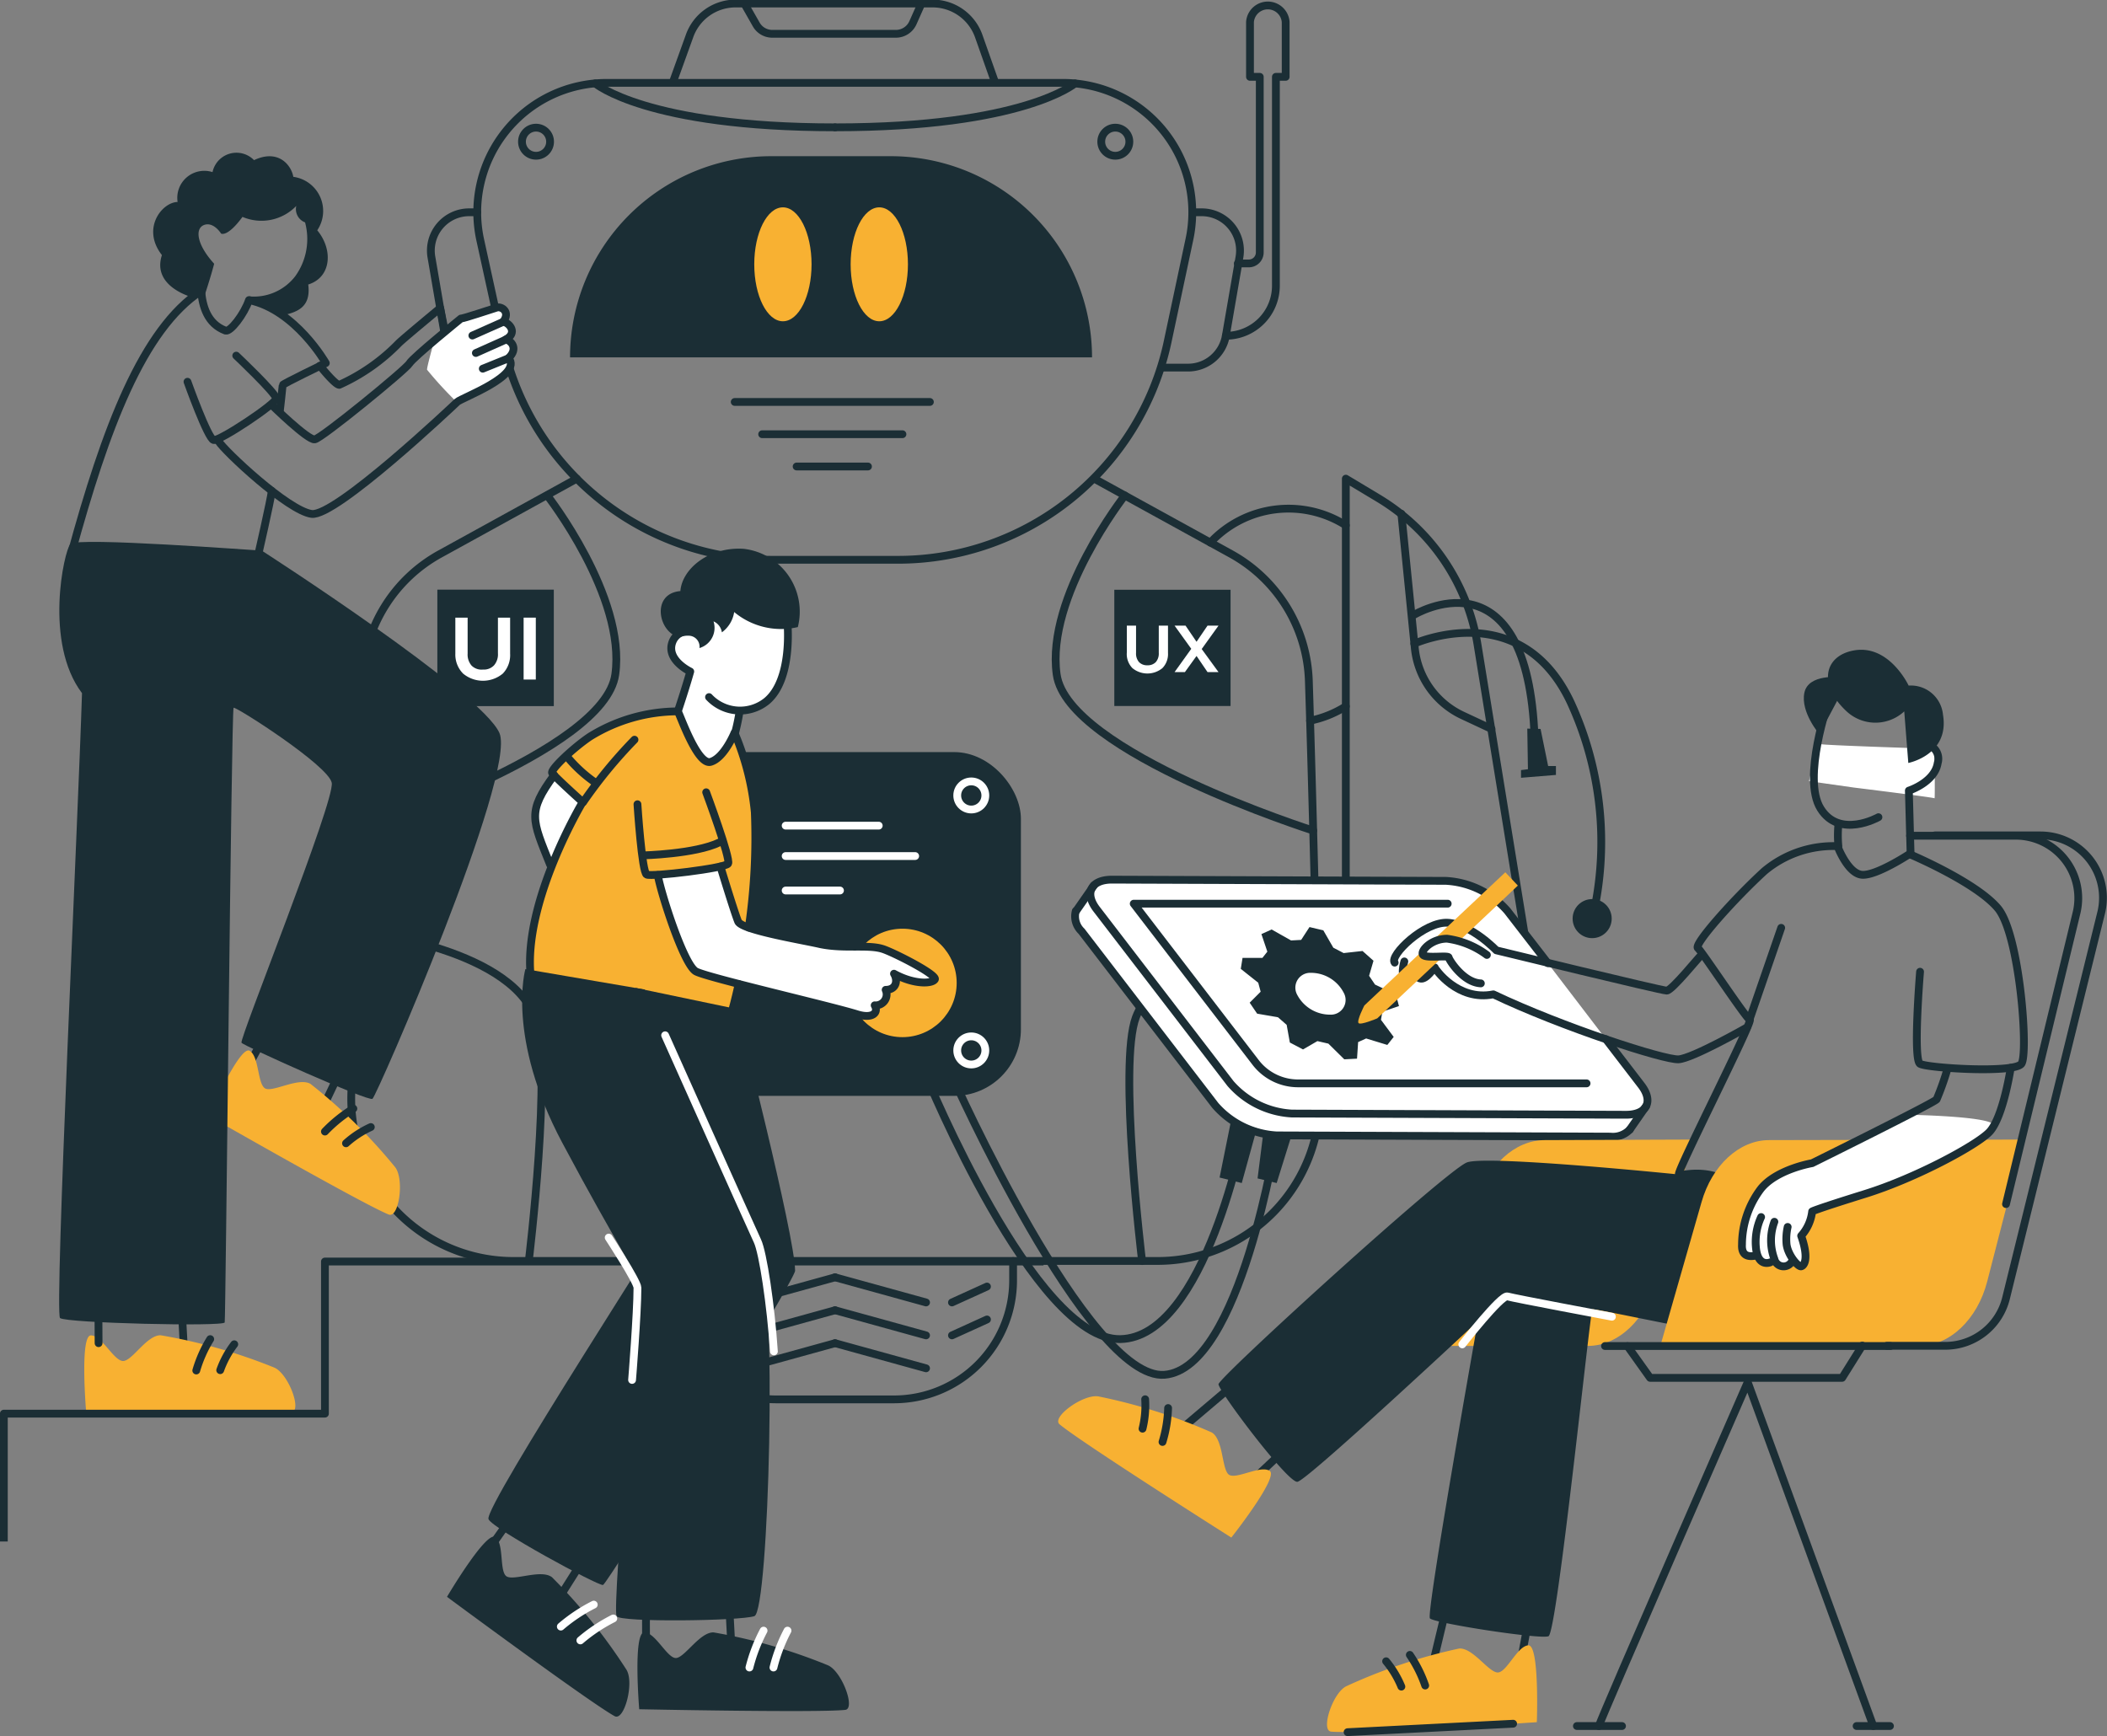 <?xml version="1.0" encoding="UTF-8"?> <svg xmlns="http://www.w3.org/2000/svg" viewBox="0 0 191.94 158.16"><rect x="0" y="0" width="191.94" height="158.16" fill="#808080" stroke="none"/><defs><style>.cls-1{fill:#1b2e35;}.cls-2{fill:#fff;}.cls-3,.cls-5,.cls-6{fill:none;stroke-linejoin:round;stroke-width:0.71px;}.cls-3,.cls-5{stroke:#1b2e35;}.cls-3,.cls-6{stroke-linecap:round;}.cls-4{fill:#f8b132;}.cls-6{stroke:#fff;}</style></defs><g id="Слой_2" data-name="Слой 2"><g id="Слой_1-2" data-name="Слой 1"><rect class="cls-1" x="39.84" y="53.72" width="10.61" height="10.61"></rect><path class="cls-2" d="M41.48,59.55V56.27H42.6v3.27a1.53,1.53,0,0,0,.36,1.1A1.28,1.28,0,0,0,44,61a1.27,1.27,0,0,0,1-.38,1.53,1.53,0,0,0,.36-1.1V56.27h1.11v3.28a2.42,2.42,0,0,1-.67,1.82,2.83,2.83,0,0,1-3.61,0A2.45,2.45,0,0,1,41.48,59.55Z"></path><path class="cls-2" d="M48.81,56.27v5.64H47.7V56.27Z"></path><rect class="cls-1" x="101.51" y="53.73" width="10.59" height="10.59"></rect><path class="cls-2" d="M102.65,59.44V57h.84v2.48a1.18,1.18,0,0,0,.27.84,1,1,0,0,0,.77.29,1,1,0,0,0,.76-.29,1.18,1.18,0,0,0,.27-.84V57h.84v2.49a1.83,1.83,0,0,1-.51,1.38,2.15,2.15,0,0,1-2.73,0A1.83,1.83,0,0,1,102.65,59.44Z"></path><path class="cls-2" d="M107,61.23l1.52-2.12L107,57h1l1,1.47L110,57H111l-1.53,2.13L111,61.23h-1l-1-1.47-1.06,1.47Z"></path><path class="cls-3" d="M96.87,7.55H55.27A11.79,11.79,0,0,0,43.75,21.87l2.06,9.4A25.1,25.1,0,0,0,70.33,51H81.81a25.11,25.11,0,0,0,24.53-19.74l2-9.4A11.79,11.79,0,0,0,96.87,7.55Z"></path><path class="cls-3" d="M54.22,7.6s4.67,4,21.85,4"></path><path class="cls-3" d="M97.93,7.6s-4.68,4-21.86,4"></path><path class="cls-1" d="M70.26,14.23H81.15A18.33,18.33,0,0,1,99.48,32.56v0a0,0,0,0,1,0,0H51.93a0,0,0,0,1,0,0v0A18.33,18.33,0,0,1,70.26,14.23Z"></path><ellipse class="cls-4" cx="71.32" cy="24.08" rx="2.61" ry="5.19"></ellipse><ellipse class="cls-4" cx="80.1" cy="24.08" rx="2.61" ry="5.19"></ellipse><path class="cls-3" d="M99.68,43.61l12.45,6.85A13.72,13.72,0,0,1,119.23,62c.31,9.5.72,25.76,1,37.74a14.78,14.78,0,0,1-14.78,15.14H46.77A14.78,14.78,0,0,1,32,99.75c.29-12,.7-28.24,1-37.74a13.7,13.7,0,0,1,7.1-11.55l12.44-6.85"></path><path class="cls-3" d="M43.47,19.34h-.73a3.49,3.49,0,0,0-3.44,4.08l1.23,7.17A3.51,3.51,0,0,0,44,33.49H46.4"></path><path class="cls-3" d="M108.74,19.34h.73a3.49,3.49,0,0,1,3.44,4.08l-1.24,7.17a3.49,3.49,0,0,1-3.44,2.9h-2.42"></path><path class="cls-3" d="M102.47,45.14s-7.21,9.2-6.21,16.31,23.37,14.22,23.37,14.22"></path><path class="cls-3" d="M49.85,45.14s7.2,9.2,6.2,16.31S32.69,75.67,32.69,75.67"></path><path class="cls-3" d="M119.87,84.78s-13.91,1.4-16.39,7.89c-1.63,4.29.56,22.22.56,22.22"></path><path class="cls-3" d="M32.34,84.78s13.91,1.4,16.38,7.89c1.64,4.29-.55,22.22-.55,22.22"></path><path class="cls-3" d="M111.67,30.59A4.56,4.56,0,0,0,116.23,26v-19h.89v-5a1.63,1.63,0,0,0-3.25,0v5h.89v16a1,1,0,0,1-1,1h-1"></path><path class="cls-3" d="M90.6,7.37,89.17,3.32a4.46,4.46,0,0,0-4.2-3H67a4.45,4.45,0,0,0-4.2,3L61.34,7.37"></path><path class="cls-3" d="M92.29,114.89v1.75a10.85,10.85,0,0,1-10.85,10.85H70.7a10.85,10.85,0,0,1-10.85-10.85v-1.75"></path><line class="cls-3" x1="76.07" y1="116.37" x2="67.78" y2="118.66"></line><line class="cls-3" x1="76.07" y1="119.37" x2="67.78" y2="121.66"></line><line class="cls-3" x1="76.07" y1="122.37" x2="67.78" y2="124.66"></line><line class="cls-3" x1="76.07" y1="116.37" x2="84.36" y2="118.66"></line><line class="cls-3" x1="76.07" y1="119.37" x2="84.36" y2="121.66"></line><line class="cls-3" x1="76.07" y1="122.37" x2="84.36" y2="124.66"></line><line class="cls-3" x1="86.72" y1="118.66" x2="89.91" y2="117.21"></line><line class="cls-3" x1="86.72" y1="121.66" x2="89.91" y2="120.21"></line><line class="cls-3" x1="65.42" y1="118.66" x2="62.24" y2="117.21"></line><line class="cls-3" x1="65.42" y1="121.66" x2="62.24" y2="120.21"></line><rect class="cls-1" x="59.14" y="68.52" width="33.86" height="31.32" rx="6.07"></rect><line class="cls-3" x1="16.78" y1="123.39" x2="16.44" y2="117.11"></line><path class="cls-4" d="M7.85,128.66s-.6-7,.43-7,2.15,2.46,3,2.33,2.13-2.37,3.36-2.34A49.77,49.77,0,0,1,25,124.6c1.28.57,2.54,3.94,1.55,4.06C24.07,129,7.85,128.66,7.85,128.66Z"></path><path class="cls-3" d="M19.15,122a11.75,11.75,0,0,0-1.27,2.86"></path><path class="cls-3" d="M21.34,122.47a8.8,8.8,0,0,0-1.28,2.36"></path><polyline class="cls-5" points="95.06 114.93 29.6 114.93 29.6 128.79 0.35 128.79 0.35 140.44"></polyline><path class="cls-2" d="M39.42,31.52,42,29.06a21,21,0,0,1,3.44-1c.76,0,.91.95.63,1.31a1,1,0,0,1,.34,1.38s.81,1.22.25,1.74c.15.78-1,1.94-1,2s-3.84,2.21-4,2.19a34.57,34.57,0,0,1-2.76-3C38.89,33.45,39.42,31.52,39.42,31.52Z"></path><line class="cls-3" x1="22.72" y1="96.94" x2="24.93" y2="92.87"></line><line class="cls-3" x1="29.09" y1="101.58" x2="31.79" y2="95.9"></line><path class="cls-4" d="M19,101.66s2.84-6.45,3.74-5.93.7,3.19,1.48,3.46,3-1.06,4.07-.44A49.61,49.61,0,0,1,36,106.34c.85,1.12.34,4.68-.59,4.31C33.05,109.7,19,101.66,19,101.66Z"></path><path class="cls-3" d="M32.19,101a13.08,13.08,0,0,0-2.59,2.09"></path><path class="cls-3" d="M33.78,102.68a8.82,8.82,0,0,0-2.26,1.48"></path><line class="cls-3" x1="8.98" y1="122.37" x2="8.96" y2="117.74"></line><path class="cls-1" d="M23.84,50.16c-.47,0-16.84-1.26-17.43-.6S4,58.57,7.47,63.15c-.34,11.07-2.53,56.47-2,56.93s14.91.8,15,.4.61-55.87.81-56,8.61,5.24,8.94,6.83S21.77,94.7,22,95s11.53,5.37,11.93,5.11S47.09,70.51,45.5,66.79,23.84,50.16,23.84,50.16Z"></path><path class="cls-3" d="M24.76,44.72c-.07.74-1.3,6.1-1.3,6.1"></path><path class="cls-3" d="M6.47,50.53C9.61,39,13,30,18.33,26.5c.11,1.37.55,3,2.21,3.62.43.16,1.7-1.49,2.14-2.78,4.24.88,7,5.74,7,5.74s-3.93,1.9-3.93,2-.25,2.31-.25,2.31"></path><path class="cls-3" d="M21.52,32.4s3.64,3.44,3.64,3.91-5.17,3.91-5.7,3.78-2.38-5.31-2.38-5.31"></path><path class="cls-3" d="M19.9,40.19c.58.93,6.32,6.32,8.48,6.63S41.25,37,41.65,36.62s6-2.4,4.68-4c.92-.88.22-1.6-.27-1.69,1.1-.57.4-1.49-.22-1.62.67-.88-.13-1.42-.58-1.29s-3,1-3.27,1c0,0-4.37,3.54-4.69,4.09s-8,6.83-8.63,6.92-3.92-3.14-3.92-3.14"></path><path class="cls-3" d="M29.14,33.32s1.38,1.74,1.77,1.74a17.57,17.57,0,0,0,5.42-3.8c.46-.45,3.77-3.19,3.77-3.19l.38,1.9"></path><line class="cls-3" x1="46.06" y1="30.95" x2="43.35" y2="32.16"></line><line class="cls-3" x1="45.75" y1="29.36" x2="43.03" y2="30.57"></line><line class="cls-3" x1="46.33" y1="32.64" x2="43.98" y2="33.59"></line><path class="cls-1" d="M22.67,27a4.76,4.76,0,0,0,4.23-1.84,5.8,5.8,0,0,0,.89-4.9,1.29,1.29,0,0,1-.8-1.5,4.4,4.4,0,0,1-4.9,1c-1.39,1.89-1.95,1.52-1.95,1.52s-.67-1.09-1.53-.79-.73,1.75.9,3.54c-.37,1.4-.87,2.88-.87,2.88l-1,.21s-3.85-.93-2.89-3.88c-1.89-2.42,0-4.81,1.43-4.84a2.46,2.46,0,0,1,3.18-2.72,2.23,2.23,0,0,1,3.78-1.09c2.25-1.06,3.41.5,3.58,1.52a3.14,3.14,0,0,1,2.18,4.87c1.46,1.76,1.3,4.28-.82,4.94.26,2.06-.95,2.57-2.67,2.87C23.89,27.82,22.67,27,22.67,27Z"></path><line class="cls-3" x1="66.93" y1="36.62" x2="84.71" y2="36.62"></line><line class="cls-3" x1="69.43" y1="39.56" x2="82.21" y2="39.56"></line><line class="cls-3" x1="72.57" y1="42.5" x2="79.07" y2="42.5"></line><circle class="cls-4" cx="82.21" cy="89.55" r="4.94"></circle><path class="cls-2" d="M61.28,92.25l5.26-2.73s11.63,2.94,12.29,3,1.22-.3.85-1c1,0,1.31-.59,1-1.41,1.22-.19.76-1.47.76-1.47s3.39,1.43,3.72.52-4.55-2.85-5.41-2.91a57.83,57.83,0,0,1-7.93-.9c-2.62-.6-3.62-.91-3.62-.91s-.3-6.45-.41-6.58S66.59,67.5,66.67,67.39s1-2.66,1-2.66,4.32-.41,4.09-5.33-1.87-5.93-2-5.93-7.93,1.33-8.11,1.37a14.45,14.45,0,0,0-.12,2.85s-.87,1.18-.29,2a7.86,7.86,0,0,0,1.6,1.51l-1.73,5.29a38.73,38.73,0,0,0-6.54.92c-1.59.6-3.79,3.19-4.77,4.14S48.61,74.08,49,76a27.78,27.78,0,0,0,2.61,5.55Z"></path><path class="cls-4" d="M53.12,73.09s-2.9-2.18-2.78-2.65,4.19-5.24,11.4-5.61c1.25,2.9,1.94,4.7,2.85,4.61s2.29-2.37,2.29-2.37,2.81,5,1.36,17.22c-.32.66-.57,0-.57,0l-2-5.15L59.92,80s2.55,7.78,3.25,8.22,4,1.75,4,1.75l-.78,2.4-17.85-3a19.8,19.8,0,0,1,.88-8A55.84,55.84,0,0,1,53.12,73.09Z"></path><path class="cls-1" d="M44.5,138.4c.33.86,10,6.1,10.43,6s17.5-27.73,17.5-28.63c0-3.18-5.3-23.84-5.3-23.84L57.89,90S55,98.19,55.37,98.54s6.37,10.61,6.45,11S44.06,137.25,44.5,138.4Z"></path><path class="cls-3" d="M68.21,84.51A56.65,56.65,0,0,0,68.76,74a24.55,24.55,0,0,0-1.85-7.24s-.93,2.29-2.17,2.65-2.87-4.55-3-4.6a15.28,15.28,0,0,0-8,2.3c-1.49,1-3.62,3-3.44,3.31s2.78,2.65,2.78,2.65S47.6,82.2,48.35,89"></path><path class="cls-3" d="M66.73,91.94s.24-.85.56-2.29"></path><path class="cls-1" d="M56.17,147.24c.26.58,11.22.44,12.55,0s2.12-30.31.44-33.85S58.73,90.15,58.73,90.15L47.86,88.29s-1.77,6.19,3.36,15.82,6.89,11.93,7,13.08S55.73,146.26,56.17,147.24Z"></path><path class="cls-6" d="M70.5,123.12c-.28-4.23-1-9-1.5-10.06s-8.41-18.74-8.41-18.74"></path><path class="cls-6" d="M55.45,112.75s2.62,4,2.62,4.57c0,2.35-.49,8.4-.49,8.4"></path><path class="cls-3" d="M50.48,70.62c-2.48,3.37-2,4.07-.37,8.15"></path><path class="cls-3" d="M53.12,73.09a43.57,43.57,0,0,1,4.68-5.7"></path><path class="cls-3" d="M59.92,79.72c.27,1.59,2.37,8.21,3.49,8.79s12.13,3.11,14.65,3.89c1.43.45,2-.14,1.62-.81a1,1,0,0,0,1-1.41c.94,0,1.15-.81.76-1.47,1.81,1,3.47.93,3.72.52s-3.54-2.35-4.67-2.75c-1.35-.47-3.54,0-5.76-.46-1.68-.39-7.16-1.28-7.49-2.07s-1.61-5-1.61-5"></path><path class="cls-3" d="M58.07,73.27s.4,6.19.84,6.41,7.16-.58,7.42-1-2-6.5-2-6.5"></path><path class="cls-3" d="M58.55,77.93s4.78-.11,7-1.19"></path><path class="cls-3" d="M51.63,68.9a12.63,12.63,0,0,0,2.68,2.45"></path><path class="cls-1" d="M58.23,155.72s-.58-7,.46-7,2.13,2.46,2.94,2.33,2.14-2.36,3.37-2.33a49.56,49.56,0,0,1,10.43,3c1.28.57,2.54,4,1.55,4.06C74.45,156.05,58.23,155.72,58.23,155.72Z"></path><line class="cls-3" x1="58.85" y1="149.44" x2="58.84" y2="144.8"></line><line class="cls-3" x1="66.65" y1="150.47" x2="66.32" y2="144.19"></line><path class="cls-6" d="M69.56,148.56a15.17,15.17,0,0,0-1.29,3.36"></path><path class="cls-6" d="M71.74,148.56a15,15,0,0,0-1.28,3.36"></path><path class="cls-1" d="M40.72,145.48s3.58-6.07,4.41-5.44.32,3.24,1.06,3.6,3.11-.69,4.09.05a50.27,50.27,0,0,1,6.8,8.45c.71,1.21-.22,4.69-1.09,4.21C53.76,155.13,40.72,145.48,40.72,145.48Z"></path><line class="cls-3" x1="44.85" y1="140.71" x2="47.52" y2="136.93"></line><line class="cls-3" x1="50.62" y1="146.07" x2="53.98" y2="140.75"></line><path class="cls-6" d="M54.09,146.19a15,15,0,0,0-3,2"></path><path class="cls-6" d="M55.87,147.45a15,15,0,0,0-3,2"></path><path class="cls-1" d="M66.88,55.76a6.68,6.68,0,0,0,5.8,1.37A5.76,5.76,0,0,0,67.74,50c-3.15-.2-5.6,1.81-5.76,3.85-2.72.23-2,3.84-.07,4.21a2,2,0,0,1,.91-.14,1,1,0,0,1,.9,1.12A1.92,1.92,0,0,0,65,56.61a1.29,1.29,0,0,1,.76,1A2.81,2.81,0,0,0,66.88,55.76Z"></path><path class="cls-3" d="M63.16,57.54a1.57,1.57,0,0,0-1.9.94c-.63,1.64,1.62,2.7,1.62,2.7s-.38,1.38-1.14,3.65"></path><path class="cls-3" d="M64.59,63.51a3.87,3.87,0,0,0,5.24.38c2.43-2,1.9-7.19,1.9-7.19"></path><path class="cls-3" d="M66.88,67.07a18.53,18.53,0,0,0,.49-2.24"></path><path class="cls-3" d="M84.36,98s9.9,24.13,17.68,24,11.37-19.26,11.37-19.26"></path><path class="cls-3" d="M86.72,98s12.42,27.83,19.37,27.25,10.21-21.78,10.21-21.78"></path><polygon class="cls-1" points="112.16 102.02 111.1 107.28 113.12 107.78 114.41 103.11 112.16 102.02"></polygon><polygon class="cls-1" points="115.07 103.32 114.56 107.36 116.3 107.78 117.62 103.55 115.07 103.32"></polygon><path class="cls-3" d="M122.6,64.35a9.71,9.71,0,0,1-3.26,1.31"></path><path class="cls-3" d="M110.26,49.43a9.74,9.74,0,0,1,12.34-1.57"></path><path class="cls-3" d="M122.6,80.08V43.61l3,1.8a19.12,19.12,0,0,1,9,13.33L138.87,85"></path><path class="cls-3" d="M135.87,66.41l-2.61-1.22A7.61,7.61,0,0,1,128.88,59l-1.22-12.2"></path><path class="cls-3" d="M128.84,58.64s9.7-4.39,14.26,5.39A30.39,30.39,0,0,1,145.21,83"></path><path class="cls-3" d="M128.84,56s10-6,10.92,10.44"></path><circle class="cls-1" cx="145.04" cy="83.69" r="1.78"></circle><polygon class="cls-1" points="139.13 66.38 140.34 66.41 141.03 69.79 141.74 69.79 141.74 70.6 138.56 70.86 138.56 70.16 139.19 70.08 139.13 66.38"></polygon><path class="cls-2" d="M126.6,80.24s-25.83-.08-25.56-.09-1.59-.44-1.71.84,13,18.06,13,18.06,1.72,2.38,6.39,2.4,22.72,0,22.72,0Z"></path><path class="cls-2" d="M146.29,94.67l3.21,4.18c1.16,1.5-.86,4.71-2.8,4.7l-28.83-.11c-1.93,0-6-1.24-7.17-2.74L98.52,84.84c-1.15-1.5.87-4.71,2.8-4.7l30.4.11a8,8,0,0,1,5.6,2.74L141,87.75"></path><path class="cls-3" d="M146.29,94.67l3.21,4.18c1.16,1.5.53,2.72-1.41,2.71l-30.4-.11a8,8,0,0,1-5.6-2.74L99.91,82.85c-1.16-1.5-.52-2.72,1.41-2.71l30.4.11a8,8,0,0,1,5.6,2.74L141,87.75"></path><path class="cls-3" d="M148.47,102.91a2.13,2.13,0,0,1-1.77.64l-30.4-.11a8,8,0,0,1-5.6-2.74L98.52,84.84A1.87,1.87,0,0,1,98,83"></path><path class="cls-4" d="M154.19,103.82l-13.48.05c-2.71,0-5.21,2.3-6.15,5.66l-3.76,13.09,13.85,0c2.77,0,5.31-2.41,6.21-5.88Z"></path><line class="cls-3" x1="177.82" y1="105.36" x2="176.47" y2="109.7"></line><path class="cls-1" d="M152.91,107s-17.42-1.78-19.27-1.1S111,125.51,111,126.11s6.3,9,7.19,8.89,16.44-14.64,16.44-14.64-4.74,26.64-4.37,27.08,10,1.93,10.8,1.63,3.79-29.63,4-29.78,13.93,3,18.89,3.26,13.49-3.75,11.71-13.78c-1.86-.22-3.77-.42-3.77-.42l-6.79,2-6-1.46A6.34,6.34,0,0,0,152.91,107Z"></path><line class="cls-3" x1="114.2" y1="134.75" x2="117.57" y2="131.58"></line><line class="cls-3" x1="108.09" y1="129.78" x2="112.89" y2="125.71"></line><path class="cls-4" d="M112.17,140.08s4.37-5.53,3.49-6.08-3.14.87-3.75.32-.47-3.15-1.51-3.81a50.15,50.15,0,0,0-10.34-3.29c-1.39-.23-4.3,1.9-3.54,2.54C98.47,131.4,112.17,140.08,112.17,140.08Z"></path><path class="cls-3" d="M106.41,128.28a11.71,11.71,0,0,1-.51,3.09"></path><path class="cls-3" d="M104.32,127.48a8.85,8.85,0,0,1-.24,2.68"></path><line class="cls-3" x1="138.53" y1="151.4" x2="139.38" y2="146.84"></line><line class="cls-3" x1="130.67" y1="150.99" x2="132.14" y2="144.87"></line><path class="cls-4" d="M140,156.9s.26-7.05-.77-7-2,2.56-2.84,2.47-2.24-2.27-3.47-2.18a49.33,49.33,0,0,0-10.29,3.44c-1.25.63-2.35,4.06-1.36,4.13C123.85,158,140,156.9,140,156.9Z"></path><path class="cls-3" d="M128.43,150.77a11.72,11.72,0,0,1,1.4,2.79"></path><path class="cls-3" d="M126.27,151.35a9.05,9.05,0,0,1,1.39,2.31"></path><path class="cls-3" d="M174.91,88.53s-.66,8,0,8.39,8.56.89,9.23,0S184,85.14,182,82.75s-8.06-4.94-8.06-4.94-2.94,1.94-4.27,1.89-2.28-2.61-2.28-2.61a9.77,9.77,0,0,0-6.67,2.28c-2.78,2.55-6.44,6.66-6.05,7s4.4,6.42,4.73,6.53-6.62,13.74-6.46,14.08,3.28-1.23,6.62,2.33"></path><path class="cls-4" d="M184.36,103.82l-23.21.05c-2.71,0-5.2,2.3-6.15,5.66l-3.75,13.09,23.58,0c2.77,0,5.31-2.41,6.2-5.88Z"></path><path class="cls-1" d="M125.26,89.7l-.54-.8.4-1.37-1-.89-1.72.19-.94-.49-.91-1.58-1.26-.3-.76,1.17-.92.05-1.77-1-.93.42.54,1.6-.45.57h-1.81l-.16,1,1.59,1.26.22.82-1,1,.68,1,1.9.33.79.69.29,1.61,1.2.63,1.31-.76,1,.23,1.45,1.43,1.16-.06.1-1.51.73-.33,1.93.59.58-.73-1.16-1.56.13-.74,1.51-.51-.28-1.06Zm-4.09,2.74a3.38,3.38,0,0,1-3-1.81,1.35,1.35,0,0,1,1.24-2,3.36,3.36,0,0,1,3,1.82A1.34,1.34,0,0,1,121.17,92.44Z"></path><path class="cls-3" d="M155,87c-.21.14-2.69,3.25-3.17,3.25s-15.52-3.67-15.52-3.67-2.22-2.33-4.37-2.51-5.41,3-4.89,3.63"></path><path class="cls-3" d="M127.93,87.59s-.46,1.5.26,1.55c.52,0,1.15-1.11,1.15-1.11s-.59.89,0,1.11,1.37-1.11,1.37-1,2.07,3.11,5.33,2.45c6.3,3,15.59,6,16.87,5.92s6.24-2.91,6.24-2.91"></path><path class="cls-2" d="M168.88,71.75l-4.08-.58a25.13,25.13,0,0,1,.94-3.39c.14.12,10.49.44,10.49.44s.05,4.59,0,4.51S168.88,71.75,168.88,71.75Z"></path><path class="cls-3" d="M171.12,74.45s-3.54,2-5.27-.78.74-9.81.74-9.81"></path><path class="cls-1" d="M173.47,64.81a3.86,3.86,0,0,1-5.25,0c-2.6-2.41-2.08-5.05.65-5.55,3.23-.59,5,3.2,5,3.2A2.94,2.94,0,0,1,177,65.12c.61,3.66-3.16,4.39-3.16,4.39Z"></path><path class="cls-1" d="M165.74,66.89s-1.73-2-1.37-3.77,3.24-1.42,3.24-1.42l.36,1Z"></path><path class="cls-3" d="M167.47,77.08a10.43,10.43,0,0,1,0-1.94"></path><path class="cls-2" d="M162.05,106.88s-2.12,1.15-2.65,2.64-.87,4.35-.5,4.72,1.18,0,1.18,0,.26,1.14,1.67.7c1.26.65,1.57-.18,1.57-.18s1,.89,1.07.16a10,10,0,0,0-.25-2.41,4.24,4.24,0,0,0,1.09-2.23c1.53-.4,12.59-3.77,16.32-7.58,1-1-7.76-1.14-7.76-1.14l-7.48,3.8Z"></path><path class="cls-3" d="M175.14,67.78a1.35,1.35,0,0,1,1.38,1.73c-.28,1.77-2.63,2.52-2.63,2.52l.16,5.84"></path><path class="cls-3" d="M163.19,115a.86.86,0,0,1-1.55-.3,4.85,4.85,0,0,1,0-3.39"></path><path class="cls-3" d="M161.28,115s-1.19.54-1.33-1.45a5.44,5.44,0,0,1,.48-2.67"></path><path class="cls-3" d="M160,114.39c-.17,0-1.39.39-1.31-1a8.47,8.47,0,0,1,1.7-5.06c1.42-1.81,4.69-2.36,4.69-2.36s11.12-5.5,11.34-5.81a25,25,0,0,0,1-2.83"></path><path class="cls-3" d="M183.17,97.28s-.66,4.38-1.89,5.79c-1,1.15-6.65,4.23-11.37,5.7s-4.83,1.6-4.83,1.6a4,4,0,0,1-1,2.22c.73,2.08.28,2.72,0,2.78s-1.2-1-1.33-2a5.08,5.08,0,0,1,.1-1.59"></path><path class="cls-3" d="M182.74,109.7l6.43-26.56a5.69,5.69,0,0,0-5.53-7H174"></path><path class="cls-3" d="M176.25,76.11h9.64a5.69,5.69,0,0,1,5.53,7l-8.68,35.17a5.7,5.7,0,0,1-5.53,4.33h-5.33"></path><line class="cls-3" x1="172.21" y1="122.63" x2="146.21" y2="122.63"></line><path class="cls-6" d="M133.21,122.48s3.55-4.54,4.11-4.37,9.52,1.85,9.52,1.85"></path><line class="cls-3" x1="162.26" y1="84.53" x2="159.37" y2="92.9"></line><path class="cls-4" d="M131.82,85.48a4,4,0,0,1,1.15.2c2.8-2.62,5.3-5,5.3-5l-1.14-1.21L130.18,86A2.79,2.79,0,0,1,131.82,85.48Z"></path><path class="cls-4" d="M129.64,87c-.11-.12,0-.33.14-.56l-5.49,5.16s-.72,1.4-.53,1.61,1.7-.43,1.7-.43l6-5.64C130.84,87.1,129.84,87.19,129.64,87Z"></path><path class="cls-3" d="M135.45,87a7.83,7.83,0,0,0-3.63-1.48c-1.44,0-2.48,1.14-2.18,1.48s2.29,0,2.33.23,1.33,2.29,2.93,2.36"></path><path class="cls-3" d="M145.65,157.25c.22-.81,13.56-31.33,13.56-31.33l11.44,31.33"></path><polyline class="cls-3" points="148.26 122.64 150.32 125.53 167.81 125.53 169.65 122.59"></polyline><line class="cls-3" x1="143.65" y1="157.25" x2="147.76" y2="157.25"></line><line class="cls-3" x1="169.13" y1="157.25" x2="172.17" y2="157.25"></line><line class="cls-3" x1="122.76" y1="157.81" x2="137.84" y2="157.04"></line><path class="cls-3" d="M131.88,82.33h-28.6l11.1,14.46a4.88,4.88,0,0,0,3.87,1.91h26.28"></path><line class="cls-3" x1="98.05" y1="82.97" x2="99.66" y2="80.66"></line><line class="cls-3" x1="148.47" y1="102.91" x2="149.95" y2="100.78"></line><path class="cls-3" d="M67.82.35l1.07,1.88a1.68,1.68,0,0,0,1.47.85H81.61a1.7,1.7,0,0,0,1.55-1L83.93.35"></path><circle class="cls-6" cx="88.48" cy="72.47" r="1.28"></circle><circle class="cls-3" cx="101.6" cy="12.91" r="1.28"></circle><circle class="cls-3" cx="48.83" cy="12.91" r="1.28"></circle><circle class="cls-6" cx="88.48" cy="95.7" r="1.28"></circle><line class="cls-6" x1="71.57" y1="75.22" x2="80.05" y2="75.22"></line><line class="cls-6" x1="71.57" y1="77.99" x2="83.37" y2="77.99"></line><line class="cls-6" x1="71.57" y1="81.13" x2="76.52" y2="81.13"></line></g></g></svg> 
